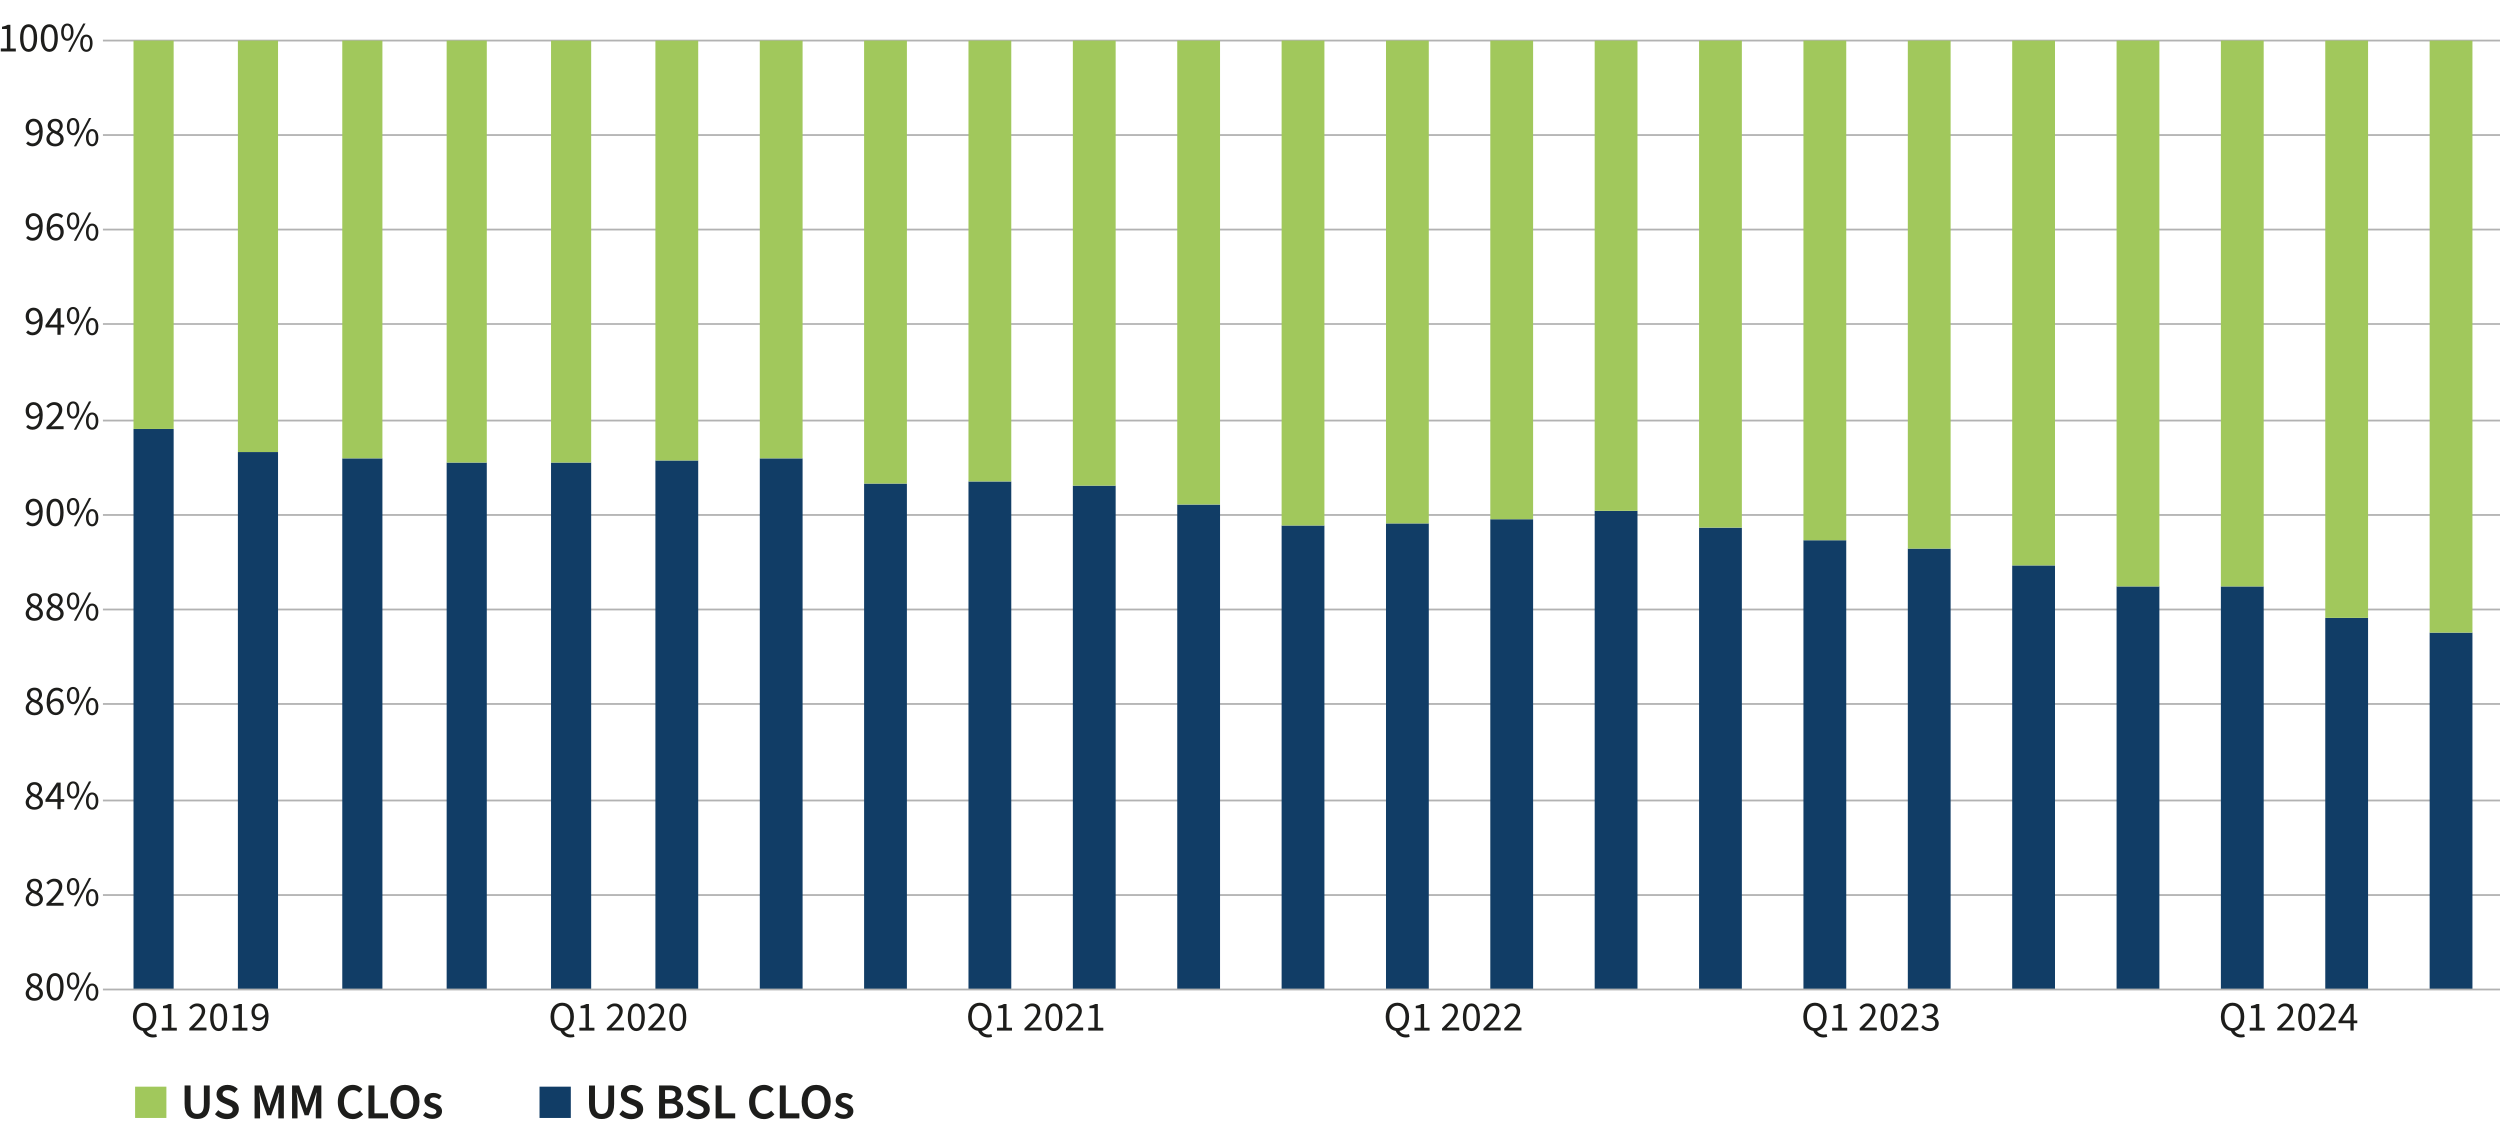 <?xml version="1.0" encoding="UTF-8"?>
<svg id="Layer_6" xmlns="http://www.w3.org/2000/svg" viewBox="0 0 347.53 155.91">
  <defs>
    <style>
      .cls-1 {
        fill: #1d1d1b;
      }

      .cls-2 {
        fill: #a1c85c;
      }

      .cls-3 {
        fill: none;
        stroke: #b2b2b2;
        stroke-linejoin: round;
        stroke-width: .25px;
      }

      .cls-4 {
        fill: #113d66;
      }
    </style>
  </defs>
  <path class="cls-3" d="M14.31,5.64h333.49M14.31,18.77h333.49M14.31,31.91h333.49M14.31,45.04h333.49M14.31,58.46h333.49M14.31,71.59h333.49M14.31,84.73h333.49M14.31,97.86h333.49M14.31,111.28h333.49M14.31,124.42h333.49"/>
  <path class="cls-4" d="M337.75,87.94h5.95v49.61h-5.95v-49.61ZM323.24,85.89h5.95v51.65h-5.95v-51.65ZM308.73,81.52h5.95v56.03h-5.95v-56.03ZM294.23,81.52h5.95v56.03h-5.95v-56.03ZM279.72,78.6h5.95v58.95h-5.95v-58.95ZM265.21,76.26h5.95v61.28h-5.95v-61.28ZM250.7,75.1h5.95v62.45h-5.95v-62.45ZM236.19,73.35h5.95v64.2h-5.95v-64.2ZM221.68,71.01h5.95v66.54h-5.95v-66.54ZM207.17,72.18h5.95v65.37h-5.95v-65.37ZM192.67,72.76h5.95v64.79h-5.95v-64.79ZM178.16,73.05h5.95v64.49h-5.95v-64.49ZM163.65,70.14h5.95v67.41h-5.95v-67.41ZM149.14,67.51h5.95v70.04h-5.95v-70.04ZM134.63,66.93h5.95v70.62h-5.95v-70.62ZM120.12,67.22h5.95v70.33h-5.95v-70.33ZM105.62,63.72h5.95v73.83h-5.95V63.72ZM91.11,64.01h5.95v73.54h-5.95v-73.54ZM76.6,64.3h5.58v73.25h-5.58v-73.25ZM62.09,64.3h5.58v73.25h-5.58v-73.25ZM47.58,63.72h5.58v73.83h-5.58V63.72ZM33.07,62.84h5.58v74.71h-5.58V62.84ZM18.56,59.63h5.58v77.92h-5.58V59.63Z"/>
  <path class="cls-2" d="M337.75,5.64h5.95v82.3h-5.95V5.64ZM323.24,5.64h5.95v80.25h-5.95V5.64ZM308.73,5.64h5.95v75.88h-5.95V5.64ZM294.23,5.64h5.95v75.88h-5.95V5.64ZM279.72,5.64h5.95v72.96h-5.95V5.64ZM265.21,5.64h5.95v70.62h-5.95V5.64ZM250.7,5.64h5.95v69.46h-5.95V5.64ZM236.19,5.64h5.95v67.7h-5.95V5.64ZM221.68,5.64h5.95v65.37h-5.95V5.64ZM207.17,5.64h5.95v66.54h-5.95V5.64ZM192.67,5.64h5.95v67.12h-5.95V5.64ZM178.16,5.64h5.95v67.41h-5.95V5.64ZM163.65,5.64h5.95v64.49h-5.95V5.64ZM149.14,5.64h5.95v61.87h-5.95V5.64ZM134.63,5.64h5.95v61.28h-5.95V5.64ZM120.12,5.64h5.95v61.58h-5.95V5.64ZM105.62,5.64h5.95v58.07h-5.95V5.64ZM91.11,5.64h5.95v58.37h-5.95V5.64ZM76.6,5.64h5.58v58.66h-5.58V5.64ZM62.09,5.64h5.58v58.66h-5.58V5.64ZM47.58,5.64h5.58v58.07h-5.58V5.64ZM33.07,5.64h5.58v57.2h-5.58V5.64ZM18.56,5.64h5.58v53.99h-5.58V5.64Z"/>
  <line class="cls-3" x1="14.31" y1="137.55" x2="347.8" y2="137.55"/>
  <g>
    <g>
      <path class="cls-1" d="M3.57,138.1c0-.48.35-.81.7-1v-.02c-.27-.19-.52-.46-.52-.85,0-.57.45-.95,1.05-.95.64,0,1.04.41,1.04.99,0,.39-.28.72-.51.89v.02c.33.19.64.45.64.95,0,.55-.48.99-1.19.99s-1.21-.43-1.21-1.01ZM5.52,138.11c0-.48-.47-.64-1-.86-.29.19-.51.46-.51.8,0,.41.34.7.79.7s.73-.26.73-.64ZM5.43,136.29c0-.36-.24-.65-.64-.65-.34,0-.6.23-.6.59,0,.44.41.63.85.8.25-.22.39-.47.39-.74Z"/>
      <path class="cls-1" d="M6.47,137.18c0-1.24.45-1.91,1.19-1.91s1.18.67,1.18,1.91-.45,1.93-1.18,1.93-1.19-.69-1.19-1.93ZM8.38,137.18c0-1.08-.29-1.52-.72-1.52s-.72.44-.72,1.52.29,1.54.72,1.54.72-.46.72-1.54Z"/>
      <path class="cls-1" d="M9.3,136.37c0-.76.34-1.19.86-1.19s.86.43.86,1.19-.35,1.21-.86,1.21-.86-.43-.86-1.21ZM10.66,136.37c0-.6-.2-.9-.5-.9s-.5.29-.5.9.21.91.5.91.5-.31.5-.91ZM12.37,135.17h.32l-2.1,3.94h-.32l2.1-3.94ZM11.95,137.91c0-.76.34-1.19.86-1.19s.86.43.86,1.19-.35,1.21-.86,1.21-.86-.43-.86-1.21ZM13.31,137.91c0-.6-.2-.9-.5-.9s-.5.3-.5.9.21.91.5.91.5-.31.5-.91Z"/>
    </g>
    <g>
      <path class="cls-1" d="M3.57,124.97c0-.48.35-.81.7-1v-.02c-.27-.19-.52-.46-.52-.85,0-.57.45-.95,1.05-.95.64,0,1.04.41,1.04.99,0,.39-.28.72-.51.89v.02c.33.19.64.45.64.95,0,.55-.48.99-1.19.99s-1.21-.43-1.21-1.01ZM5.52,124.98c0-.48-.47-.64-1-.86-.29.19-.51.46-.51.8,0,.41.34.7.79.7s.73-.26.73-.64ZM5.43,123.15c0-.36-.24-.65-.64-.65-.34,0-.6.23-.6.59,0,.44.41.63.85.8.25-.22.39-.47.39-.74Z"/>
      <path class="cls-1" d="M6.45,125.62c1.1-1.08,1.74-1.76,1.74-2.36,0-.42-.23-.72-.7-.72-.31,0-.57.2-.78.44l-.27-.26c.31-.35.64-.57,1.11-.57.68,0,1.11.43,1.11,1.08,0,.72-.65,1.39-1.55,2.3.2-.02.43-.03.62-.03h1.11v.41h-2.39v-.3Z"/>
      <path class="cls-1" d="M9.3,123.24c0-.76.34-1.19.86-1.19s.86.43.86,1.19-.35,1.21-.86,1.21-.86-.43-.86-1.21ZM10.66,123.24c0-.6-.2-.9-.5-.9s-.5.29-.5.9.21.91.5.91.5-.31.5-.91ZM12.37,122.04h.32l-2.1,3.94h-.32l2.1-3.94ZM11.95,124.78c0-.76.34-1.19.86-1.19s.86.43.86,1.19-.35,1.21-.86,1.21-.86-.43-.86-1.21ZM13.31,124.78c0-.6-.2-.9-.5-.9s-.5.3-.5.9.21.91.5.91.5-.31.5-.91Z"/>
    </g>
    <g>
      <path class="cls-1" d="M3.57,111.54c0-.48.35-.81.7-1v-.02c-.27-.19-.52-.46-.52-.85,0-.57.45-.95,1.05-.95.64,0,1.04.41,1.04.99,0,.39-.28.72-.51.89v.02c.33.19.64.45.64.95,0,.55-.48.99-1.19.99s-1.21-.43-1.21-1.01ZM5.52,111.56c0-.48-.47-.64-1-.86-.29.19-.51.46-.51.8,0,.41.34.7.79.7s.73-.26.73-.64ZM5.43,109.73c0-.36-.24-.65-.64-.65-.34,0-.6.23-.6.59,0,.44.41.63.85.8.25-.22.39-.47.39-.74Z"/>
      <path class="cls-1" d="M7.98,111.47h-1.66v-.32l1.58-2.36h.53v2.3h.5v.38h-.5v1.02h-.45v-1.02ZM7.98,111.09v-1.07c0-.19.02-.51.03-.71h-.02c-.09.17-.2.34-.3.52l-.86,1.26h1.16Z"/>
      <path class="cls-1" d="M9.3,109.81c0-.76.34-1.19.86-1.19s.86.43.86,1.19-.35,1.21-.86,1.21-.86-.43-.86-1.21ZM10.66,109.81c0-.6-.2-.9-.5-.9s-.5.29-.5.9.21.91.5.91.5-.31.5-.91ZM12.37,108.62h.32l-2.1,3.94h-.32l2.1-3.94ZM11.95,111.35c0-.76.34-1.19.86-1.19s.86.43.86,1.19-.35,1.21-.86,1.21-.86-.43-.86-1.21ZM13.31,111.35c0-.6-.2-.9-.5-.9s-.5.3-.5.9.21.91.5.91.5-.31.5-.91Z"/>
    </g>
    <g>
      <path class="cls-1" d="M3.57,98.41c0-.48.35-.81.7-1v-.02c-.27-.19-.52-.46-.52-.85,0-.57.45-.95,1.05-.95.64,0,1.04.41,1.04.99,0,.39-.28.72-.51.89v.02c.33.19.64.45.64.95,0,.55-.48.99-1.19.99s-1.21-.43-1.21-1.01ZM5.52,98.42c0-.48-.47-.64-1-.86-.29.19-.51.46-.51.8,0,.41.34.7.79.7s.73-.26.73-.64ZM5.43,96.6c0-.36-.24-.65-.64-.65-.34,0-.6.23-.6.59,0,.44.41.63.85.8.25-.22.39-.47.39-.74Z"/>
      <path class="cls-1" d="M6.49,97.65c0-1.48.67-2.06,1.41-2.06.4,0,.69.17.89.39l-.27.3c-.15-.18-.38-.3-.61-.3-.52,0-.96.41-.97,1.58.23-.29.56-.48.86-.48.64,0,1.06.38,1.06,1.14,0,.71-.5,1.19-1.1,1.19-.73,0-1.28-.59-1.28-1.78ZM6.96,97.95c.06.72.35,1.1.81,1.1.37,0,.64-.32.64-.81s-.23-.78-.68-.78c-.24,0-.54.14-.77.49Z"/>
      <path class="cls-1" d="M9.3,96.68c0-.76.34-1.19.86-1.19s.86.43.86,1.19-.35,1.21-.86,1.21-.86-.43-.86-1.21ZM10.66,96.68c0-.6-.2-.9-.5-.9s-.5.29-.5.9.21.91.5.91.5-.31.5-.91ZM12.37,95.48h.32l-2.1,3.94h-.32l2.1-3.94ZM11.95,98.22c0-.76.34-1.19.86-1.19s.86.43.86,1.19-.35,1.21-.86,1.21-.86-.43-.86-1.21ZM13.31,98.22c0-.6-.2-.9-.5-.9s-.5.3-.5.9.21.91.5.91.5-.31.5-.91Z"/>
    </g>
    <g>
      <path class="cls-1" d="M3.57,85.28c0-.48.35-.81.7-1v-.02c-.27-.19-.52-.46-.52-.85,0-.57.45-.95,1.05-.95.64,0,1.04.41,1.04.99,0,.39-.28.72-.51.89v.02c.33.19.64.45.64.95,0,.55-.48.99-1.19.99s-1.21-.43-1.21-1.01ZM5.52,85.29c0-.48-.47-.64-1-.86-.29.19-.51.46-.51.8,0,.41.34.7.79.7s.73-.26.73-.64ZM5.43,83.46c0-.36-.24-.65-.64-.65-.34,0-.6.23-.6.59,0,.44.41.63.85.8.25-.22.39-.47.39-.74Z"/>
      <path class="cls-1" d="M6.45,85.28c0-.48.35-.81.7-1v-.02c-.27-.19-.52-.46-.52-.85,0-.57.45-.95,1.05-.95.64,0,1.04.41,1.04.99,0,.39-.28.72-.51.89v.02c.33.19.64.45.64.95,0,.55-.48.99-1.19.99s-1.21-.43-1.21-1.01ZM8.4,85.29c0-.48-.47-.64-1-.86-.29.19-.51.46-.51.8,0,.41.34.7.79.7.43,0,.72-.26.72-.64ZM8.31,83.46c0-.36-.24-.65-.64-.65-.34,0-.6.23-.6.59,0,.44.41.63.85.8.25-.22.39-.47.39-.74Z"/>
      <path class="cls-1" d="M9.3,83.55c0-.76.34-1.19.86-1.19s.86.43.86,1.19-.35,1.21-.86,1.21-.86-.43-.86-1.21ZM10.66,83.55c0-.6-.2-.9-.5-.9s-.5.29-.5.9.21.91.5.91.5-.31.5-.91ZM12.37,82.35h.32l-2.1,3.94h-.32l2.1-3.94ZM11.95,85.09c0-.76.34-1.19.86-1.19s.86.43.86,1.19-.35,1.21-.86,1.21-.86-.43-.86-1.21ZM13.31,85.09c0-.6-.2-.9-.5-.9s-.5.3-.5.9.21.91.5.91.5-.31.5-.91Z"/>
    </g>
    <g>
      <path class="cls-1" d="M3.63,72.77l.27-.3c.15.17.38.29.61.29.52,0,.95-.4.97-1.57-.23.29-.56.46-.86.46-.64,0-1.05-.38-1.05-1.14,0-.71.5-1.19,1.09-1.19.73,0,1.28.59,1.28,1.78,0,1.48-.67,2.06-1.42,2.06-.39,0-.69-.17-.89-.39ZM4.7,71.29c.24,0,.54-.14.77-.49-.06-.72-.34-1.1-.81-1.1-.36,0-.64.32-.64.81s.23.78.68.78Z"/>
      <path class="cls-1" d="M6.47,71.23c0-1.24.45-1.91,1.19-1.91s1.18.67,1.18,1.91-.45,1.93-1.18,1.93-1.19-.69-1.19-1.93ZM8.38,71.23c0-1.08-.29-1.52-.72-1.52s-.72.44-.72,1.52.29,1.54.72,1.54.72-.46.72-1.54Z"/>
      <path class="cls-1" d="M9.3,70.41c0-.76.34-1.19.86-1.19s.86.43.86,1.19-.35,1.21-.86,1.21-.86-.43-.86-1.21ZM10.66,70.41c0-.6-.2-.9-.5-.9s-.5.29-.5.9.21.91.5.91.5-.31.5-.91ZM12.37,69.22h.32l-2.1,3.94h-.32l2.1-3.94ZM11.95,71.96c0-.76.34-1.19.86-1.19s.86.43.86,1.19-.35,1.21-.86,1.21-.86-.43-.86-1.21ZM13.31,71.96c0-.6-.2-.9-.5-.9s-.5.3-.5.9.21.91.5.91.5-.31.5-.91Z"/>
    </g>
    <g>
      <path class="cls-1" d="M3.63,59.35l.27-.3c.15.17.38.29.61.29.52,0,.95-.4.97-1.57-.23.29-.56.46-.86.46-.64,0-1.05-.38-1.05-1.14,0-.71.5-1.19,1.09-1.19.73,0,1.28.59,1.28,1.78,0,1.48-.67,2.06-1.42,2.06-.39,0-.69-.17-.89-.39ZM4.7,57.87c.24,0,.54-.14.77-.49-.06-.72-.34-1.1-.81-1.1-.36,0-.64.32-.64.81s.23.78.68.78Z"/>
      <path class="cls-1" d="M6.45,59.37c1.1-1.08,1.74-1.76,1.74-2.36,0-.42-.23-.72-.7-.72-.31,0-.57.2-.78.44l-.27-.26c.31-.35.64-.57,1.11-.57.68,0,1.11.43,1.11,1.08,0,.72-.65,1.39-1.55,2.3.2-.02.43-.03.62-.03h1.11v.41h-2.39v-.3Z"/>
      <path class="cls-1" d="M9.3,56.99c0-.76.34-1.19.86-1.19s.86.43.86,1.19-.35,1.21-.86,1.21-.86-.43-.86-1.21ZM10.66,56.99c0-.6-.2-.9-.5-.9s-.5.29-.5.9.21.91.5.91.5-.31.5-.91ZM12.37,55.8h.32l-2.1,3.94h-.32l2.1-3.94ZM11.95,58.53c0-.76.34-1.19.86-1.19s.86.43.86,1.19-.35,1.21-.86,1.21-.86-.43-.86-1.21ZM13.31,58.53c0-.6-.2-.9-.5-.9s-.5.3-.5.9.21.91.5.91.5-.31.5-.91Z"/>
    </g>
    <g>
      <path class="cls-1" d="M3.63,46.22l.27-.3c.15.17.38.29.61.29.52,0,.95-.4.97-1.57-.23.29-.56.46-.86.46-.64,0-1.05-.38-1.05-1.14,0-.71.5-1.19,1.09-1.19.73,0,1.28.59,1.28,1.78,0,1.48-.67,2.06-1.42,2.06-.39,0-.69-.17-.89-.39ZM4.7,44.74c.24,0,.54-.14.77-.49-.06-.72-.34-1.1-.81-1.1-.36,0-.64.32-.64.81s.23.78.68.78Z"/>
      <path class="cls-1" d="M7.98,45.52h-1.66v-.32l1.58-2.36h.53v2.3h.5v.38h-.5v1.02h-.45v-1.02ZM7.98,45.13v-1.07c0-.19.02-.51.03-.71h-.02c-.09.17-.2.34-.3.52l-.86,1.26h1.16Z"/>
      <path class="cls-1" d="M9.3,43.86c0-.76.34-1.19.86-1.19s.86.43.86,1.19-.35,1.21-.86,1.21-.86-.43-.86-1.21ZM10.66,43.86c0-.6-.2-.9-.5-.9s-.5.29-.5.9.21.91.5.91.5-.31.5-.91ZM12.37,42.66h.32l-2.1,3.94h-.32l2.1-3.94ZM11.95,45.4c0-.76.34-1.19.86-1.19s.86.43.86,1.19-.35,1.21-.86,1.21-.86-.43-.86-1.21ZM13.31,45.4c0-.6-.2-.9-.5-.9s-.5.3-.5.9.21.91.5.91.5-.31.5-.91Z"/>
    </g>
    <g>
      <path class="cls-1" d="M3.63,33.08l.27-.3c.15.17.38.29.61.29.52,0,.95-.4.97-1.57-.23.29-.56.46-.86.46-.64,0-1.05-.38-1.05-1.14,0-.71.5-1.19,1.09-1.19.73,0,1.28.59,1.28,1.78,0,1.48-.67,2.06-1.42,2.06-.39,0-.69-.17-.89-.39ZM4.7,31.61c.24,0,.54-.14.77-.49-.06-.72-.34-1.1-.81-1.1-.36,0-.64.32-.64.81s.23.78.68.78Z"/>
      <path class="cls-1" d="M6.49,31.69c0-1.48.67-2.06,1.41-2.06.4,0,.69.17.89.39l-.27.3c-.15-.18-.38-.3-.61-.3-.52,0-.96.41-.97,1.58.23-.29.56-.48.86-.48.64,0,1.06.38,1.06,1.14,0,.71-.5,1.19-1.1,1.19-.73,0-1.28-.59-1.28-1.78ZM6.96,31.99c.06.72.35,1.1.81,1.1.37,0,.64-.32.64-.81s-.23-.78-.68-.78c-.24,0-.54.15-.77.49Z"/>
      <path class="cls-1" d="M9.3,30.72c0-.76.34-1.19.86-1.19s.86.43.86,1.19-.35,1.21-.86,1.21-.86-.43-.86-1.21ZM10.66,30.72c0-.6-.2-.9-.5-.9s-.5.29-.5.9.21.91.5.91.5-.31.5-.91ZM12.37,29.53h.32l-2.1,3.94h-.32l2.1-3.94ZM11.95,32.27c0-.76.34-1.19.86-1.19s.86.43.86,1.19-.35,1.21-.86,1.21-.86-.43-.86-1.21ZM13.31,32.27c0-.6-.2-.9-.5-.9s-.5.3-.5.9.21.91.5.91.5-.31.5-.91Z"/>
    </g>
    <g>
      <path class="cls-1" d="M3.63,19.95l.27-.3c.15.17.38.29.61.29.52,0,.95-.4.97-1.57-.23.29-.56.46-.86.46-.64,0-1.05-.38-1.05-1.14,0-.71.5-1.19,1.09-1.19.73,0,1.28.59,1.28,1.78,0,1.48-.67,2.06-1.42,2.06-.39,0-.69-.17-.89-.39ZM4.7,18.47c.24,0,.54-.14.77-.49-.06-.72-.34-1.1-.81-1.1-.36,0-.64.32-.64.81s.23.78.68.78Z"/>
      <path class="cls-1" d="M6.45,19.33c0-.48.35-.81.7-1v-.02c-.27-.19-.52-.46-.52-.85,0-.57.45-.95,1.05-.95.64,0,1.04.41,1.04.99,0,.39-.28.72-.51.89v.02c.33.19.64.45.64.95,0,.55-.48.99-1.19.99s-1.21-.43-1.21-1.01ZM8.4,19.34c0-.48-.47-.64-1-.86-.29.19-.51.46-.51.8,0,.41.34.7.79.7.43,0,.72-.26.72-.64ZM8.31,17.51c0-.36-.24-.65-.64-.65-.34,0-.6.23-.6.59,0,.44.41.63.85.8.25-.22.39-.47.39-.74Z"/>
      <path class="cls-1" d="M9.3,17.59c0-.76.34-1.19.86-1.19s.86.43.86,1.19-.35,1.21-.86,1.21-.86-.43-.86-1.21ZM10.66,17.59c0-.6-.2-.9-.5-.9s-.5.29-.5.9.21.91.5.91.5-.31.5-.91ZM12.37,16.4h.32l-2.1,3.94h-.32l2.1-3.94ZM11.95,19.13c0-.76.34-1.19.86-1.19s.86.43.86,1.19-.35,1.21-.86,1.21-.86-.43-.86-1.21ZM13.31,19.13c0-.6-.2-.9-.5-.9s-.5.3-.5.9.21.91.5.91.5-.31.5-.91Z"/>
    </g>
    <g>
      <path class="cls-1" d="M.11,6.74h.85v-2.71H.28v-.31c.34-.06.59-.15.79-.27h.37v3.3h.76v.4H.11v-.4Z"/>
      <path class="cls-1" d="M2.79,5.28c0-1.24.45-1.91,1.19-1.91s1.18.67,1.18,1.91-.45,1.93-1.18,1.93-1.19-.69-1.19-1.93ZM4.69,5.28c0-1.08-.29-1.52-.72-1.52s-.72.44-.72,1.52.29,1.54.72,1.54.72-.46.72-1.54Z"/>
      <path class="cls-1" d="M5.67,5.28c0-1.24.45-1.91,1.19-1.91s1.18.67,1.18,1.91-.45,1.93-1.18,1.93-1.19-.69-1.19-1.93ZM7.58,5.28c0-1.08-.29-1.52-.72-1.52s-.72.44-.72,1.52.29,1.54.72,1.54.72-.46.72-1.54Z"/>
      <path class="cls-1" d="M8.5,4.46c0-.76.34-1.19.86-1.19s.86.43.86,1.19-.35,1.21-.86,1.21-.86-.43-.86-1.21ZM9.86,4.46c0-.6-.2-.9-.5-.9s-.5.29-.5.9.21.91.5.91.5-.31.5-.91ZM11.57,3.27h.32l-2.1,3.94h-.32l2.1-3.94ZM11.15,6c0-.76.34-1.19.86-1.19s.86.43.86,1.19-.35,1.21-.86,1.21-.86-.43-.86-1.21ZM12.51,6c0-.6-.2-.9-.5-.9s-.5.3-.5.9.21.91.5.91.5-.31.5-.91Z"/>
    </g>
  </g>
  <g>
    <g>
      <path class="cls-1" d="M19.87,143.31c-.83-.12-1.39-.85-1.39-1.97,0-1.22.67-1.95,1.62-1.95s1.63.74,1.63,1.95c0,1.1-.54,1.83-1.34,1.97.17.34.52.5.93.5.17,0,.3-.02.4-.05l.09.37c-.11.05-.31.09-.55.09-.7,0-1.18-.38-1.4-.91ZM21.23,141.34c0-.95-.45-1.53-1.12-1.53s-1.12.58-1.12,1.53.44,1.58,1.12,1.58,1.12-.62,1.12-1.58Z"/>
      <path class="cls-1" d="M22.49,142.86h.85v-2.71h-.68v-.31c.34-.06.59-.15.79-.27h.37v3.3h.76v.4h-2.09v-.4Z"/>
      <path class="cls-1" d="M26.31,142.96c1.1-1.08,1.74-1.76,1.74-2.36,0-.42-.23-.72-.7-.72-.31,0-.57.2-.78.44l-.27-.26c.31-.35.64-.57,1.11-.57.68,0,1.11.43,1.11,1.08,0,.72-.65,1.39-1.55,2.3.2-.02.43-.03.62-.03h1.11v.41h-2.39v-.3Z"/>
      <path class="cls-1" d="M29.21,141.4c0-1.24.45-1.91,1.19-1.91s1.18.67,1.18,1.91-.45,1.93-1.18,1.93-1.19-.69-1.19-1.93ZM31.12,141.4c0-1.08-.29-1.52-.72-1.52s-.72.44-.72,1.52.29,1.54.72,1.54.72-.46.72-1.54Z"/>
      <path class="cls-1" d="M32.3,142.86h.85v-2.71h-.68v-.31c.34-.06.59-.15.79-.27h.37v3.3h.76v.4h-2.09v-.4Z"/>
      <path class="cls-1" d="M35.02,142.94l.27-.3c.15.17.38.29.61.29.52,0,.95-.4.97-1.57-.23.29-.56.46-.86.46-.64,0-1.05-.38-1.05-1.14,0-.71.5-1.19,1.09-1.19.73,0,1.28.59,1.28,1.78,0,1.48-.67,2.06-1.42,2.06-.39,0-.69-.17-.89-.39ZM36.09,141.46c.24,0,.54-.14.77-.49-.06-.72-.34-1.1-.81-1.1-.36,0-.64.32-.64.81s.23.78.68.78Z"/>
    </g>
    <g>
      <path class="cls-1" d="M77.92,143.31c-.83-.12-1.39-.85-1.39-1.97,0-1.22.67-1.95,1.62-1.95s1.63.74,1.63,1.95c0,1.1-.54,1.83-1.34,1.97.17.34.52.5.93.5.17,0,.3-.02.4-.05l.09.37c-.11.05-.31.09-.55.09-.7,0-1.18-.38-1.4-.91ZM79.28,141.34c0-.95-.45-1.53-1.12-1.53s-1.12.58-1.12,1.53.44,1.58,1.12,1.58,1.12-.62,1.12-1.58Z"/>
      <path class="cls-1" d="M80.54,142.86h.85v-2.71h-.68v-.31c.34-.06.59-.15.79-.27h.37v3.3h.76v.4h-2.09v-.4Z"/>
      <path class="cls-1" d="M84.36,142.96c1.1-1.08,1.74-1.76,1.74-2.36,0-.42-.23-.72-.7-.72-.31,0-.57.2-.78.44l-.27-.26c.31-.35.64-.57,1.11-.57.68,0,1.11.43,1.11,1.08,0,.72-.65,1.39-1.55,2.3.2-.02.43-.03.62-.03h1.11v.41h-2.39v-.3Z"/>
      <path class="cls-1" d="M87.27,141.4c0-1.24.45-1.91,1.19-1.91s1.18.67,1.18,1.91-.45,1.93-1.18,1.93-1.19-.69-1.19-1.93ZM89.17,141.4c0-1.08-.29-1.52-.72-1.52s-.72.44-.72,1.52.29,1.54.72,1.54.72-.46.72-1.54Z"/>
      <path class="cls-1" d="M90.12,142.96c1.1-1.08,1.74-1.76,1.74-2.36,0-.42-.23-.72-.7-.72-.31,0-.57.2-.78.44l-.27-.26c.31-.35.64-.57,1.11-.57.68,0,1.11.43,1.11,1.08,0,.72-.65,1.39-1.55,2.3.2-.02.43-.03.62-.03h1.11v.41h-2.39v-.3Z"/>
      <path class="cls-1" d="M93.03,141.4c0-1.24.45-1.91,1.19-1.91s1.18.67,1.18,1.91-.45,1.93-1.18,1.93-1.19-.69-1.19-1.93ZM94.94,141.4c0-1.08-.29-1.52-.72-1.52s-.72.44-.72,1.52.29,1.54.72,1.54.72-.46.72-1.54Z"/>
    </g>
    <g>
      <path class="cls-1" d="M135.97,143.31c-.83-.12-1.39-.85-1.39-1.97,0-1.22.67-1.95,1.62-1.95s1.63.74,1.63,1.95c0,1.1-.54,1.83-1.34,1.97.17.34.52.5.93.5.17,0,.3-.02.4-.05l.09.37c-.11.05-.31.09-.55.09-.7,0-1.18-.38-1.4-.91ZM137.33,141.34c0-.95-.45-1.53-1.12-1.53s-1.12.58-1.12,1.53.44,1.58,1.12,1.58,1.12-.62,1.12-1.58Z"/>
      <path class="cls-1" d="M138.59,142.86h.85v-2.71h-.68v-.31c.34-.06.59-.15.79-.27h.37v3.3h.76v.4h-2.09v-.4Z"/>
      <path class="cls-1" d="M142.41,142.96c1.1-1.08,1.74-1.76,1.74-2.36,0-.42-.23-.72-.7-.72-.31,0-.57.2-.78.44l-.27-.26c.31-.35.64-.57,1.11-.57.68,0,1.11.43,1.11,1.08,0,.72-.65,1.39-1.55,2.3.2-.02.43-.03.62-.03h1.11v.41h-2.39v-.3Z"/>
      <path class="cls-1" d="M145.32,141.4c0-1.24.45-1.91,1.19-1.91s1.18.67,1.18,1.91-.45,1.93-1.18,1.93-1.19-.69-1.19-1.93ZM147.22,141.4c0-1.08-.29-1.52-.72-1.52s-.72.44-.72,1.52.29,1.54.72,1.54.72-.46.72-1.54Z"/>
      <path class="cls-1" d="M148.18,142.96c1.1-1.08,1.74-1.76,1.74-2.36,0-.42-.23-.72-.7-.72-.31,0-.57.2-.78.44l-.27-.26c.31-.35.64-.57,1.11-.57.68,0,1.11.43,1.11,1.08,0,.72-.65,1.39-1.55,2.3.2-.02.43-.03.62-.03h1.11v.41h-2.39v-.3Z"/>
      <path class="cls-1" d="M151.28,142.86h.85v-2.71h-.68v-.31c.34-.06.59-.15.79-.27h.37v3.3h.76v.4h-2.09v-.4Z"/>
    </g>
    <g>
      <path class="cls-1" d="M194.02,143.31c-.83-.12-1.39-.85-1.39-1.97,0-1.22.67-1.95,1.62-1.95s1.63.74,1.63,1.95c0,1.1-.54,1.83-1.34,1.97.17.34.52.5.93.5.17,0,.3-.02.4-.05l.09.37c-.11.05-.31.09-.54.09-.7,0-1.18-.38-1.4-.91ZM195.38,141.34c0-.95-.45-1.53-1.12-1.53s-1.12.58-1.12,1.53.44,1.58,1.12,1.58,1.12-.62,1.12-1.58Z"/>
      <path class="cls-1" d="M196.64,142.86h.85v-2.71h-.68v-.31c.34-.06.59-.15.79-.27h.37v3.3h.76v.4h-2.09v-.4Z"/>
      <path class="cls-1" d="M200.46,142.96c1.1-1.08,1.74-1.76,1.74-2.36,0-.42-.23-.72-.7-.72-.31,0-.57.2-.78.44l-.27-.26c.31-.35.64-.57,1.11-.57.68,0,1.11.43,1.11,1.08,0,.72-.65,1.39-1.55,2.3.2-.02.43-.03.62-.03h1.11v.41h-2.39v-.3Z"/>
      <path class="cls-1" d="M203.36,141.4c0-1.24.45-1.91,1.19-1.91s1.18.67,1.18,1.91-.45,1.93-1.18,1.93-1.19-.69-1.19-1.93ZM205.27,141.4c0-1.08-.29-1.52-.72-1.52s-.72.44-.72,1.52.29,1.54.72,1.54.72-.46.72-1.54Z"/>
      <path class="cls-1" d="M206.22,142.96c1.1-1.08,1.74-1.76,1.74-2.36,0-.42-.23-.72-.7-.72-.31,0-.57.2-.78.44l-.27-.26c.31-.35.64-.57,1.11-.57.68,0,1.11.43,1.11,1.08,0,.72-.65,1.39-1.55,2.3.2-.02.43-.03.62-.03h1.11v.41h-2.39v-.3Z"/>
      <path class="cls-1" d="M209.11,142.96c1.1-1.08,1.74-1.76,1.74-2.36,0-.42-.23-.72-.7-.72-.31,0-.57.2-.78.44l-.27-.26c.31-.35.64-.57,1.11-.57.68,0,1.11.43,1.11,1.08,0,.72-.65,1.39-1.55,2.3.2-.02.43-.03.62-.03h1.11v.41h-2.39v-.3Z"/>
    </g>
    <g>
      <path class="cls-1" d="M252.07,143.31c-.83-.12-1.39-.85-1.39-1.97,0-1.22.67-1.95,1.62-1.95s1.63.74,1.63,1.95c0,1.1-.54,1.83-1.34,1.97.17.34.52.5.93.5.17,0,.3-.02.4-.05l.09.37c-.11.05-.31.09-.54.09-.7,0-1.18-.38-1.4-.91ZM253.43,141.34c0-.95-.45-1.53-1.12-1.53s-1.12.58-1.12,1.53.44,1.58,1.12,1.58,1.12-.62,1.12-1.58Z"/>
      <path class="cls-1" d="M254.69,142.86h.85v-2.71h-.68v-.31c.34-.06.59-.15.79-.27h.37v3.3h.76v.4h-2.09v-.4Z"/>
      <path class="cls-1" d="M258.51,142.96c1.1-1.08,1.74-1.76,1.74-2.36,0-.42-.23-.72-.7-.72-.31,0-.57.2-.78.44l-.27-.26c.31-.35.64-.57,1.11-.57.68,0,1.11.43,1.11,1.08,0,.72-.65,1.39-1.55,2.3.2-.02.43-.03.62-.03h1.11v.41h-2.39v-.3Z"/>
      <path class="cls-1" d="M261.41,141.4c0-1.24.45-1.91,1.19-1.91s1.18.67,1.18,1.91-.45,1.93-1.18,1.93-1.19-.69-1.19-1.93ZM263.32,141.4c0-1.08-.29-1.52-.72-1.52s-.72.44-.72,1.52.29,1.54.72,1.54.72-.46.72-1.54Z"/>
      <path class="cls-1" d="M264.27,142.96c1.1-1.08,1.74-1.76,1.74-2.36,0-.42-.23-.72-.7-.72-.31,0-.57.2-.78.44l-.27-.26c.31-.35.64-.57,1.11-.57.68,0,1.11.43,1.11,1.08,0,.72-.65,1.39-1.55,2.3.2-.02.43-.03.62-.03h1.11v.41h-2.39v-.3Z"/>
      <path class="cls-1" d="M267.07,142.81l.24-.31c.22.23.51.44.95.44s.76-.26.76-.67c0-.44-.3-.74-1.18-.74v-.37c.78,0,1.05-.3,1.05-.69,0-.35-.24-.58-.64-.58-.31,0-.57.16-.79.37l-.25-.3c.28-.27.63-.46,1.06-.46.64,0,1.11.34,1.11.94,0,.45-.27.73-.67.88v.02c.45.1.8.43.8.94,0,.66-.54,1.05-1.22,1.05-.59,0-.97-.25-1.22-.52Z"/>
    </g>
    <g>
      <path class="cls-1" d="M310.12,143.31c-.83-.12-1.39-.85-1.39-1.97,0-1.22.67-1.95,1.62-1.95s1.63.74,1.63,1.95c0,1.1-.54,1.83-1.34,1.97.17.34.52.5.93.5.17,0,.3-.02.4-.05l.09.37c-.11.05-.31.09-.54.09-.7,0-1.18-.38-1.4-.91ZM311.48,141.34c0-.95-.45-1.53-1.12-1.53s-1.12.58-1.12,1.53.44,1.58,1.12,1.58,1.12-.62,1.12-1.58Z"/>
      <path class="cls-1" d="M312.74,142.86h.85v-2.71h-.68v-.31c.34-.06.59-.15.79-.27h.37v3.3h.76v.4h-2.09v-.4Z"/>
      <path class="cls-1" d="M316.56,142.96c1.1-1.08,1.74-1.76,1.74-2.36,0-.42-.23-.72-.7-.72-.31,0-.57.2-.78.44l-.27-.26c.31-.35.64-.57,1.11-.57.68,0,1.11.43,1.11,1.08,0,.72-.65,1.39-1.55,2.3.2-.02.43-.03.62-.03h1.11v.41h-2.39v-.3Z"/>
      <path class="cls-1" d="M319.47,141.4c0-1.24.45-1.91,1.19-1.91s1.18.67,1.18,1.91-.45,1.93-1.18,1.93-1.19-.69-1.19-1.93ZM321.37,141.4c0-1.08-.29-1.52-.72-1.52s-.72.44-.72,1.52.29,1.54.72,1.54.72-.46.72-1.54Z"/>
      <path class="cls-1" d="M322.33,142.96c1.1-1.08,1.74-1.76,1.74-2.36,0-.42-.23-.72-.7-.72-.31,0-.57.2-.78.44l-.27-.26c.31-.35.64-.57,1.11-.57.68,0,1.11.43,1.11,1.08,0,.72-.65,1.39-1.55,2.3.2-.02.43-.03.62-.03h1.11v.41h-2.39v-.3Z"/>
      <path class="cls-1" d="M326.74,142.24h-1.66v-.32l1.58-2.36h.53v2.3h.5v.38h-.5v1.02h-.45v-1.02ZM326.74,141.86v-1.07c0-.19.02-.51.03-.71h-.02c-.09.17-.2.34-.3.52l-.86,1.26h1.16Z"/>
    </g>
  </g>
  <g>
    <path class="cls-1" d="M81.88,153.46v-2.56h.83v2.63c0,.99.36,1.32.92,1.32s.93-.33.93-1.32v-2.63h.81v2.56c0,1.51-.67,2.1-1.74,2.1s-1.75-.6-1.75-2.1Z"/>
    <path class="cls-1" d="M86.1,154.89l.45-.55c.33.32.78.5,1.23.5.5,0,.78-.23.78-.58s-.29-.48-.71-.66l-.62-.27c-.46-.19-.92-.55-.92-1.21,0-.74.64-1.3,1.54-1.3.55,0,1.06.22,1.42.57l-.45.55c-.29-.25-.62-.39-.97-.39-.43,0-.7.2-.7.53,0,.35.34.48.72.64l.62.25c.55.23.92.57.92,1.24,0,.74-.62,1.37-1.65,1.37-.63,0-1.22-.23-1.65-.67Z"/>
    <path class="cls-1" d="M91.61,150.89h1.47c.95,0,1.64.29,1.64,1.13,0,.43-.24.85-.63,1v.03c.5.11.88.47.88,1.09,0,.92-.76,1.34-1.76,1.34h-1.59v-4.58ZM93.01,152.78c.62,0,.9-.25.9-.64,0-.43-.29-.59-.88-.59h-.58v1.23h.57ZM93.12,154.82c.67,0,1.03-.23,1.03-.74,0-.47-.36-.68-1.03-.68h-.67v1.42h.67Z"/>
    <path class="cls-1" d="M95.36,154.89l.45-.55c.33.32.78.5,1.23.5.5,0,.78-.23.78-.58s-.29-.48-.71-.66l-.62-.27c-.46-.19-.92-.55-.92-1.21,0-.74.64-1.3,1.54-1.3.55,0,1.06.22,1.42.57l-.45.55c-.29-.25-.62-.39-.97-.39-.43,0-.7.2-.7.53,0,.35.34.48.72.64l.62.25c.55.23.92.57.92,1.24,0,.74-.62,1.37-1.65,1.37-.63,0-1.22-.23-1.65-.67Z"/>
    <path class="cls-1" d="M99.48,150.89h.83v3.88h1.89v.7h-2.72v-4.58Z"/>
    <path class="cls-1" d="M104.13,153.2c0-1.5.94-2.39,2.1-2.39.57,0,1.04.27,1.32.58l-.44.51c-.24-.23-.51-.36-.87-.36-.73,0-1.26.62-1.26,1.64s.48,1.66,1.25,1.66c.4,0,.71-.16.97-.44l.45.5c-.38.44-.86.67-1.45.67-1.15,0-2.07-.84-2.07-2.36Z"/>
    <path class="cls-1" d="M108.4,150.89h.83v3.88h1.89v.7h-2.72v-4.58Z"/>
    <path class="cls-1" d="M111.44,153.16c0-1.48.83-2.35,2.02-2.35s2.02.88,2.02,2.35-.83,2.4-2.02,2.4-2.02-.91-2.02-2.4ZM114.63,153.16c0-1.02-.46-1.62-1.17-1.62s-1.17.61-1.17,1.62.46,1.67,1.17,1.67,1.17-.65,1.17-1.67Z"/>
    <path class="cls-1" d="M115.98,155.05l.36-.47c.3.25.62.35.97.35s.54-.17.54-.4c0-.29-.34-.4-.72-.54-.5-.18-.96-.47-.96-1.02,0-.6.49-1.04,1.26-1.04.47,0,.87.18,1.15.42l-.36.47c-.25-.18-.5-.27-.77-.27-.34,0-.5.17-.5.37,0,.25.25.35.68.5.53.18,1,.46,1,1.05s-.48,1.07-1.35,1.07c-.48,0-.97-.18-1.3-.5Z"/>
  </g>
  <rect class="cls-4" x="75" y="151.06" width="4.35" height="4.35"/>
  <g>
    <path class="cls-1" d="M25.66,153.45v-2.56h.83v2.63c0,.99.36,1.32.92,1.32s.93-.33.93-1.32v-2.63h.81v2.56c0,1.51-.67,2.1-1.74,2.1s-1.75-.6-1.75-2.1Z"/>
    <path class="cls-1" d="M29.89,154.88l.45-.55c.33.32.78.5,1.23.5.5,0,.78-.23.78-.58s-.29-.48-.71-.66l-.62-.27c-.46-.19-.92-.55-.92-1.21,0-.74.64-1.3,1.54-1.3.55,0,1.06.22,1.42.57l-.45.55c-.29-.25-.62-.39-.97-.39-.43,0-.7.2-.7.53,0,.35.34.48.72.64l.62.25c.55.23.92.57.92,1.24,0,.74-.62,1.37-1.65,1.37-.63,0-1.22-.23-1.65-.67Z"/>
    <path class="cls-1" d="M35.39,150.89h.98l.78,2.24c.1.29.18.56.27.9h.03c.08-.34.15-.6.25-.9l.78-2.24h.98v4.58h-.77v-2.09c0-.43.07-1.06.13-1.49h-.03l-.36,1.11-.74,2.04h-.55l-.73-2.04-.36-1.11h-.03c.06.42.13,1.05.13,1.49v2.09h-.76v-4.58Z"/>
    <path class="cls-1" d="M40.6,150.89h.98l.78,2.24c.1.29.18.56.27.9h.03c.08-.34.15-.6.25-.9l.78-2.24h.98v4.58h-.77v-2.09c0-.43.07-1.06.13-1.49h-.03l-.36,1.11-.74,2.04h-.55l-.73-2.04-.36-1.11h-.03c.06.42.13,1.05.13,1.49v2.09h-.76v-4.58Z"/>
    <path class="cls-1" d="M46.96,153.2c0-1.5.94-2.39,2.1-2.39.57,0,1.04.27,1.32.58l-.44.51c-.24-.23-.51-.36-.87-.36-.73,0-1.26.62-1.26,1.64s.48,1.66,1.25,1.66c.4,0,.71-.16.97-.44l.45.5c-.38.44-.86.67-1.45.67-1.15,0-2.07-.84-2.07-2.36Z"/>
    <path class="cls-1" d="M51.22,150.89h.83v3.88h1.89v.7h-2.72v-4.58Z"/>
    <path class="cls-1" d="M54.27,153.16c0-1.48.83-2.35,2.02-2.35s2.02.88,2.02,2.35-.83,2.4-2.02,2.4-2.02-.91-2.02-2.4ZM57.46,153.16c0-1.02-.46-1.62-1.17-1.62s-1.17.61-1.17,1.62.46,1.67,1.17,1.67,1.17-.65,1.17-1.67Z"/>
    <path class="cls-1" d="M58.8,155.05l.36-.47c.3.25.62.35.97.35s.54-.17.54-.4c0-.29-.34-.4-.72-.54-.5-.18-.96-.47-.96-1.02,0-.6.49-1.04,1.26-1.04.47,0,.87.18,1.15.42l-.36.47c-.25-.18-.5-.27-.77-.27-.34,0-.5.17-.5.37,0,.25.25.35.68.5.53.18,1,.46,1,1.05s-.48,1.07-1.35,1.07c-.48,0-.97-.18-1.3-.5Z"/>
  </g>
  <rect class="cls-2" x="18.78" y="151.06" width="4.35" height="4.35"/>
</svg>